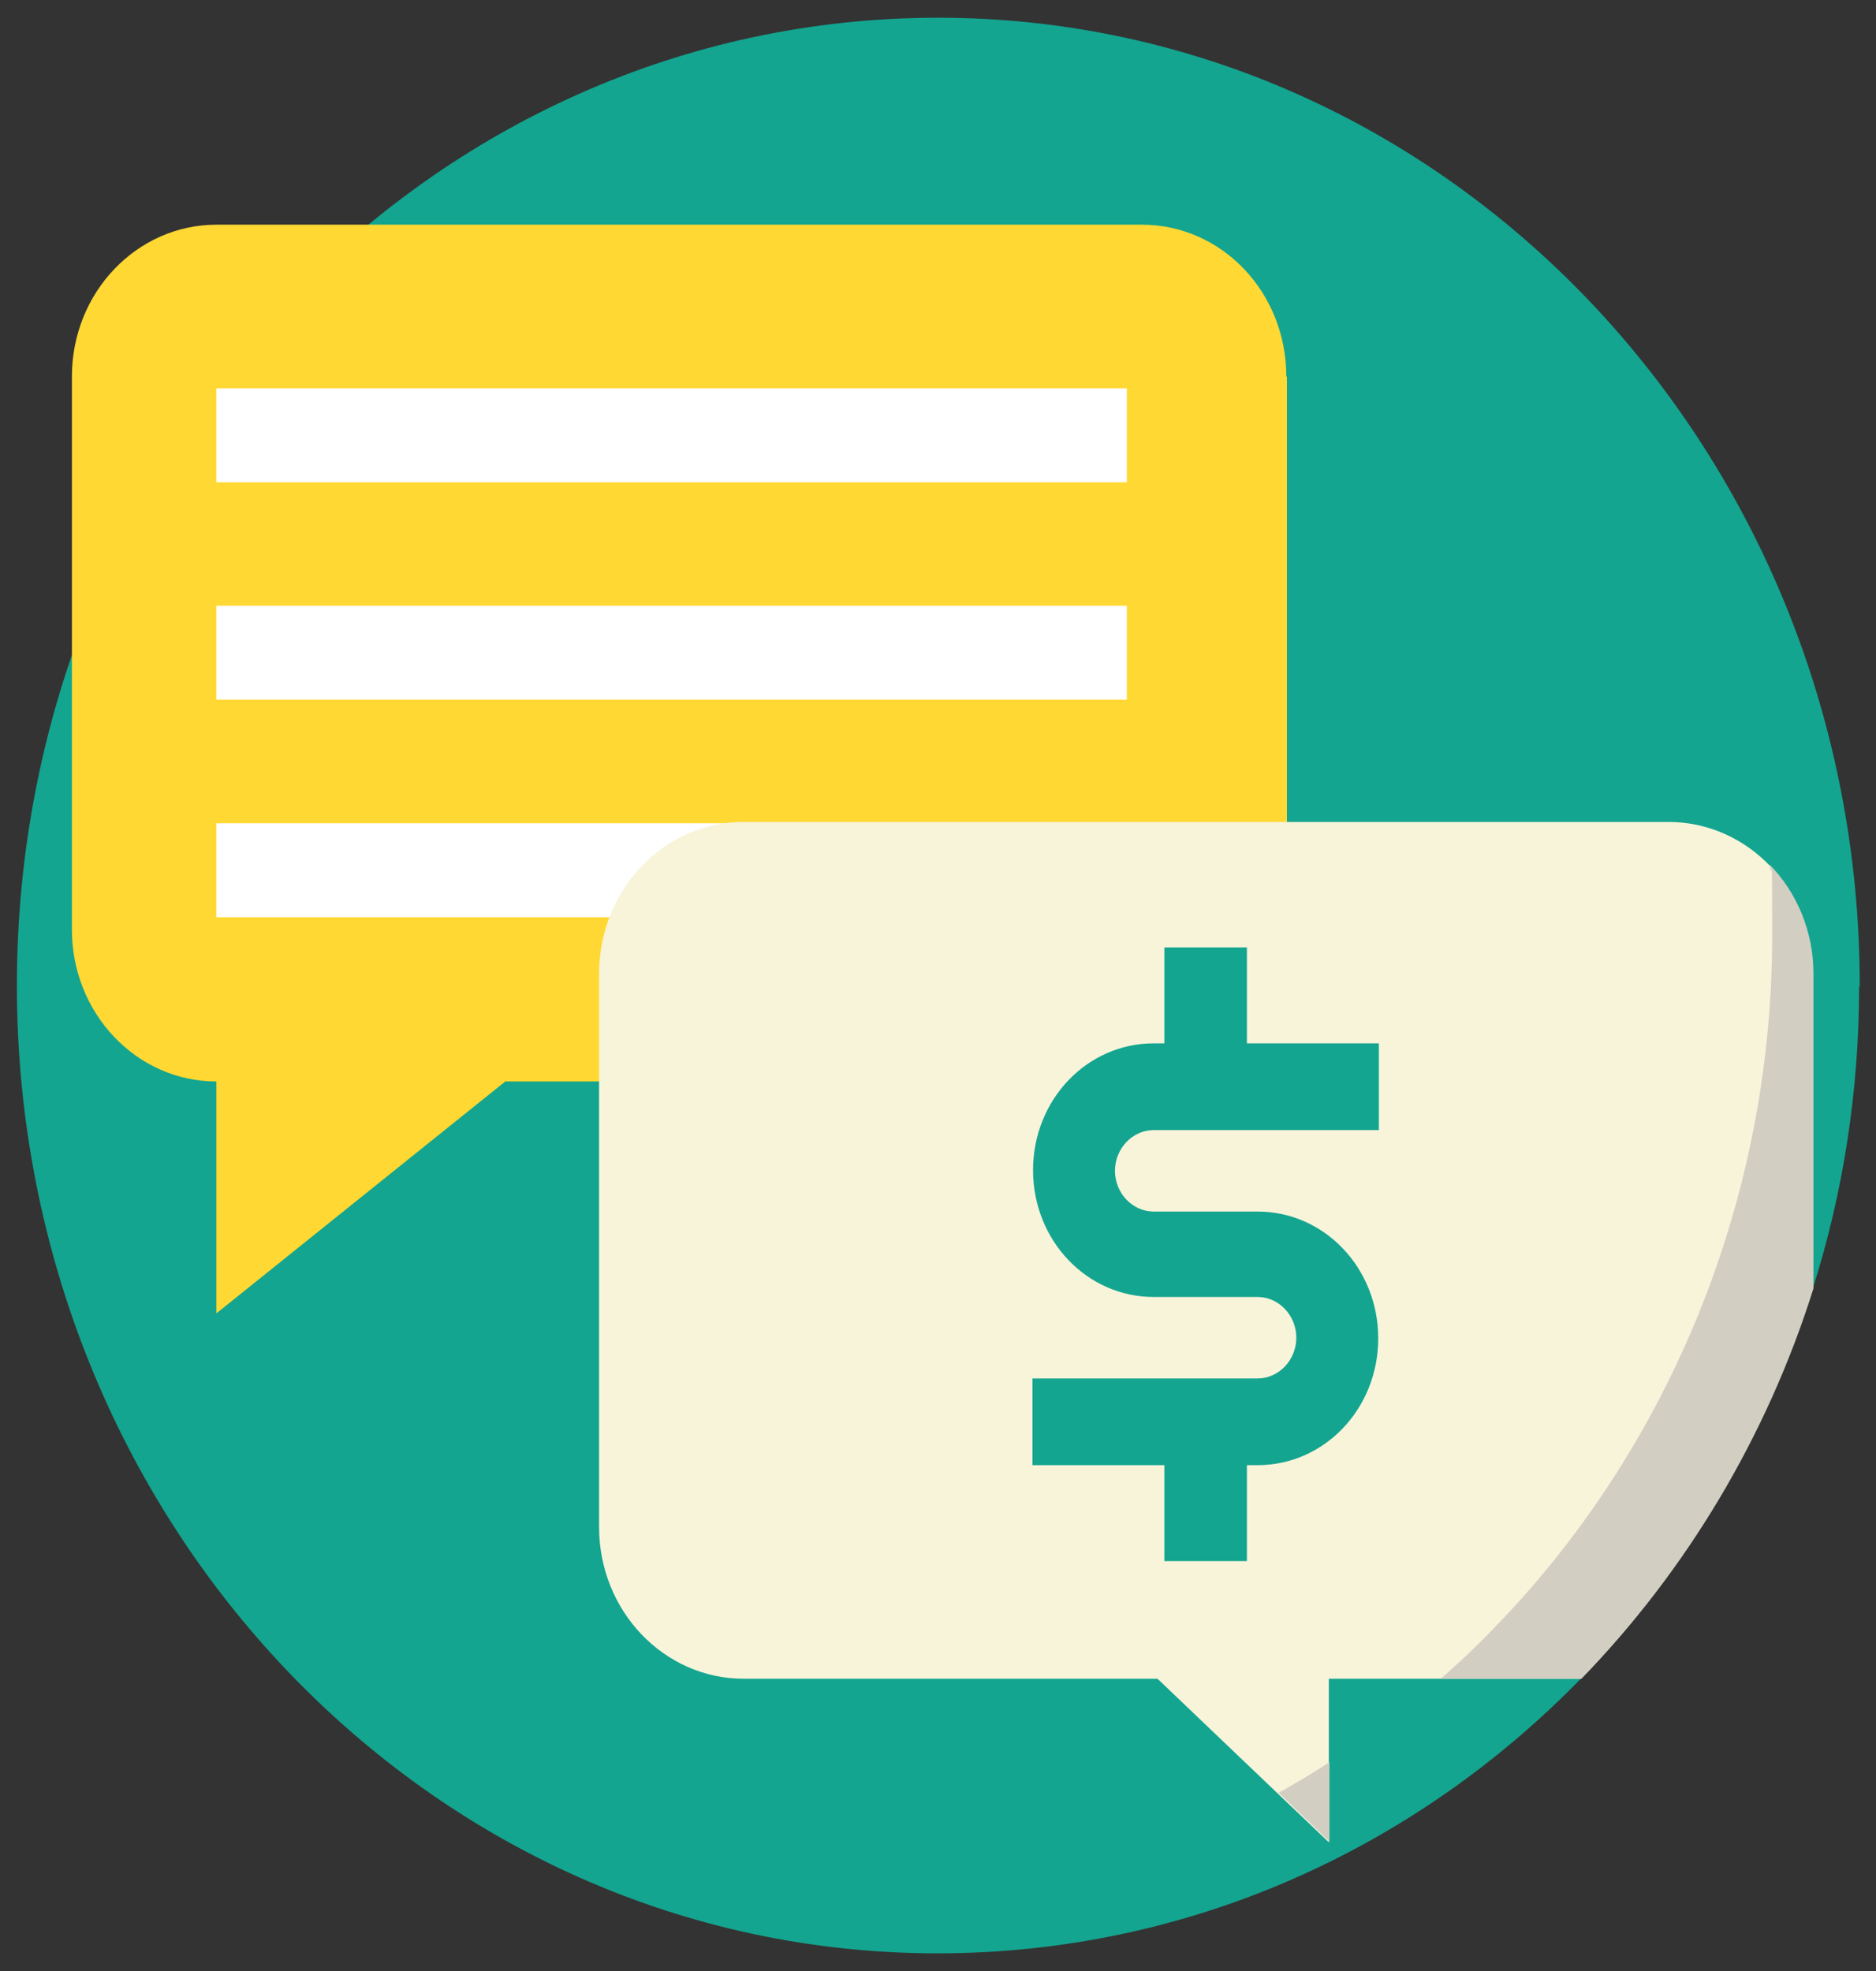 <svg width="236" height="248" viewBox="0 0 236 248" fill="none" xmlns="http://www.w3.org/2000/svg">
<rect x="0" y="0" width="236" height="248" fill="#333333" stroke="none"/>
<path d="M233.876 124.081C233.876 137.391 231.831 150.204 228.055 162.108C222.155 180.873 212.007 197.655 198.869 211.212C178.023 232.623 149.467 245.767 117.921 245.767C53.965 245.767 2.124 191.289 2.124 123.999C2.124 56.708 53.965 2.231 118 2.231C182.035 2.231 233.955 56.791 233.955 124.081H233.876Z" fill="#13A590"/>
<path d="M161.896 47.367V116.973C161.896 127.554 153.714 136.069 143.724 136.069H63.562L60.888 138.218L27.218 165.25V136.069C17.149 136.069 9.046 127.471 9.046 116.973V47.367C9.046 36.786 17.228 28.271 27.218 28.271H143.645C153.714 28.271 161.817 36.786 161.817 47.367H161.896Z" fill="#FFD833"/>
<path d="M141.757 48.855H27.218V60.677H141.757V48.855Z" fill="white"/>
<path d="M141.757 76.216H27.218V88.037H141.757V76.216Z" fill="white"/>
<path d="M141.757 103.581H27.218V115.402H141.757V103.581Z" fill="white"/>
<path d="M209.961 103.416H93.535C83.466 103.416 75.363 112.014 75.363 122.512V192.118C75.363 202.699 83.544 211.214 93.535 211.214H145.612L167.167 231.798V211.214H198.869C212.007 197.739 222.155 180.875 228.055 162.11V122.512C228.055 112.014 219.952 103.416 209.883 103.416H209.961Z" fill="#F8F4DA"/>
<path d="M160.795 225.596C162.997 224.356 165.121 223.116 167.245 221.71V231.713L160.795 225.513V225.596Z" fill="#D3CEC2"/>
<path d="M228.133 122.512V162.109C222.233 180.874 212.085 197.655 198.948 211.213H181.248C183.529 209.229 185.811 207.079 187.935 204.847C201.072 191.373 211.22 174.509 217.12 155.743C220.896 143.757 222.941 130.944 222.941 117.717C222.941 104.49 222.863 111.682 222.627 108.789C226.009 112.261 228.133 117.138 228.133 122.512Z" fill="#D3CEC2"/>
<path d="M146.556 142.187H173.46V131.275H156.861V119.205H146.477V131.275H145.14C136.723 131.275 129.957 138.384 129.957 147.229C129.957 156.075 136.723 163.184 145.14 163.184H158.199C160.873 163.184 163.076 165.499 163.076 168.309C163.076 171.12 160.873 173.435 158.199 173.435H129.879V184.347H146.477V196.416H156.861V184.347H158.199C166.616 184.347 173.381 177.237 173.381 168.392C173.381 159.547 166.616 152.437 158.199 152.437H145.14C142.465 152.437 140.263 150.123 140.263 147.312C140.263 144.501 142.465 142.187 145.14 142.187H146.477H146.556Z" fill="#13A590"/>
</svg>
